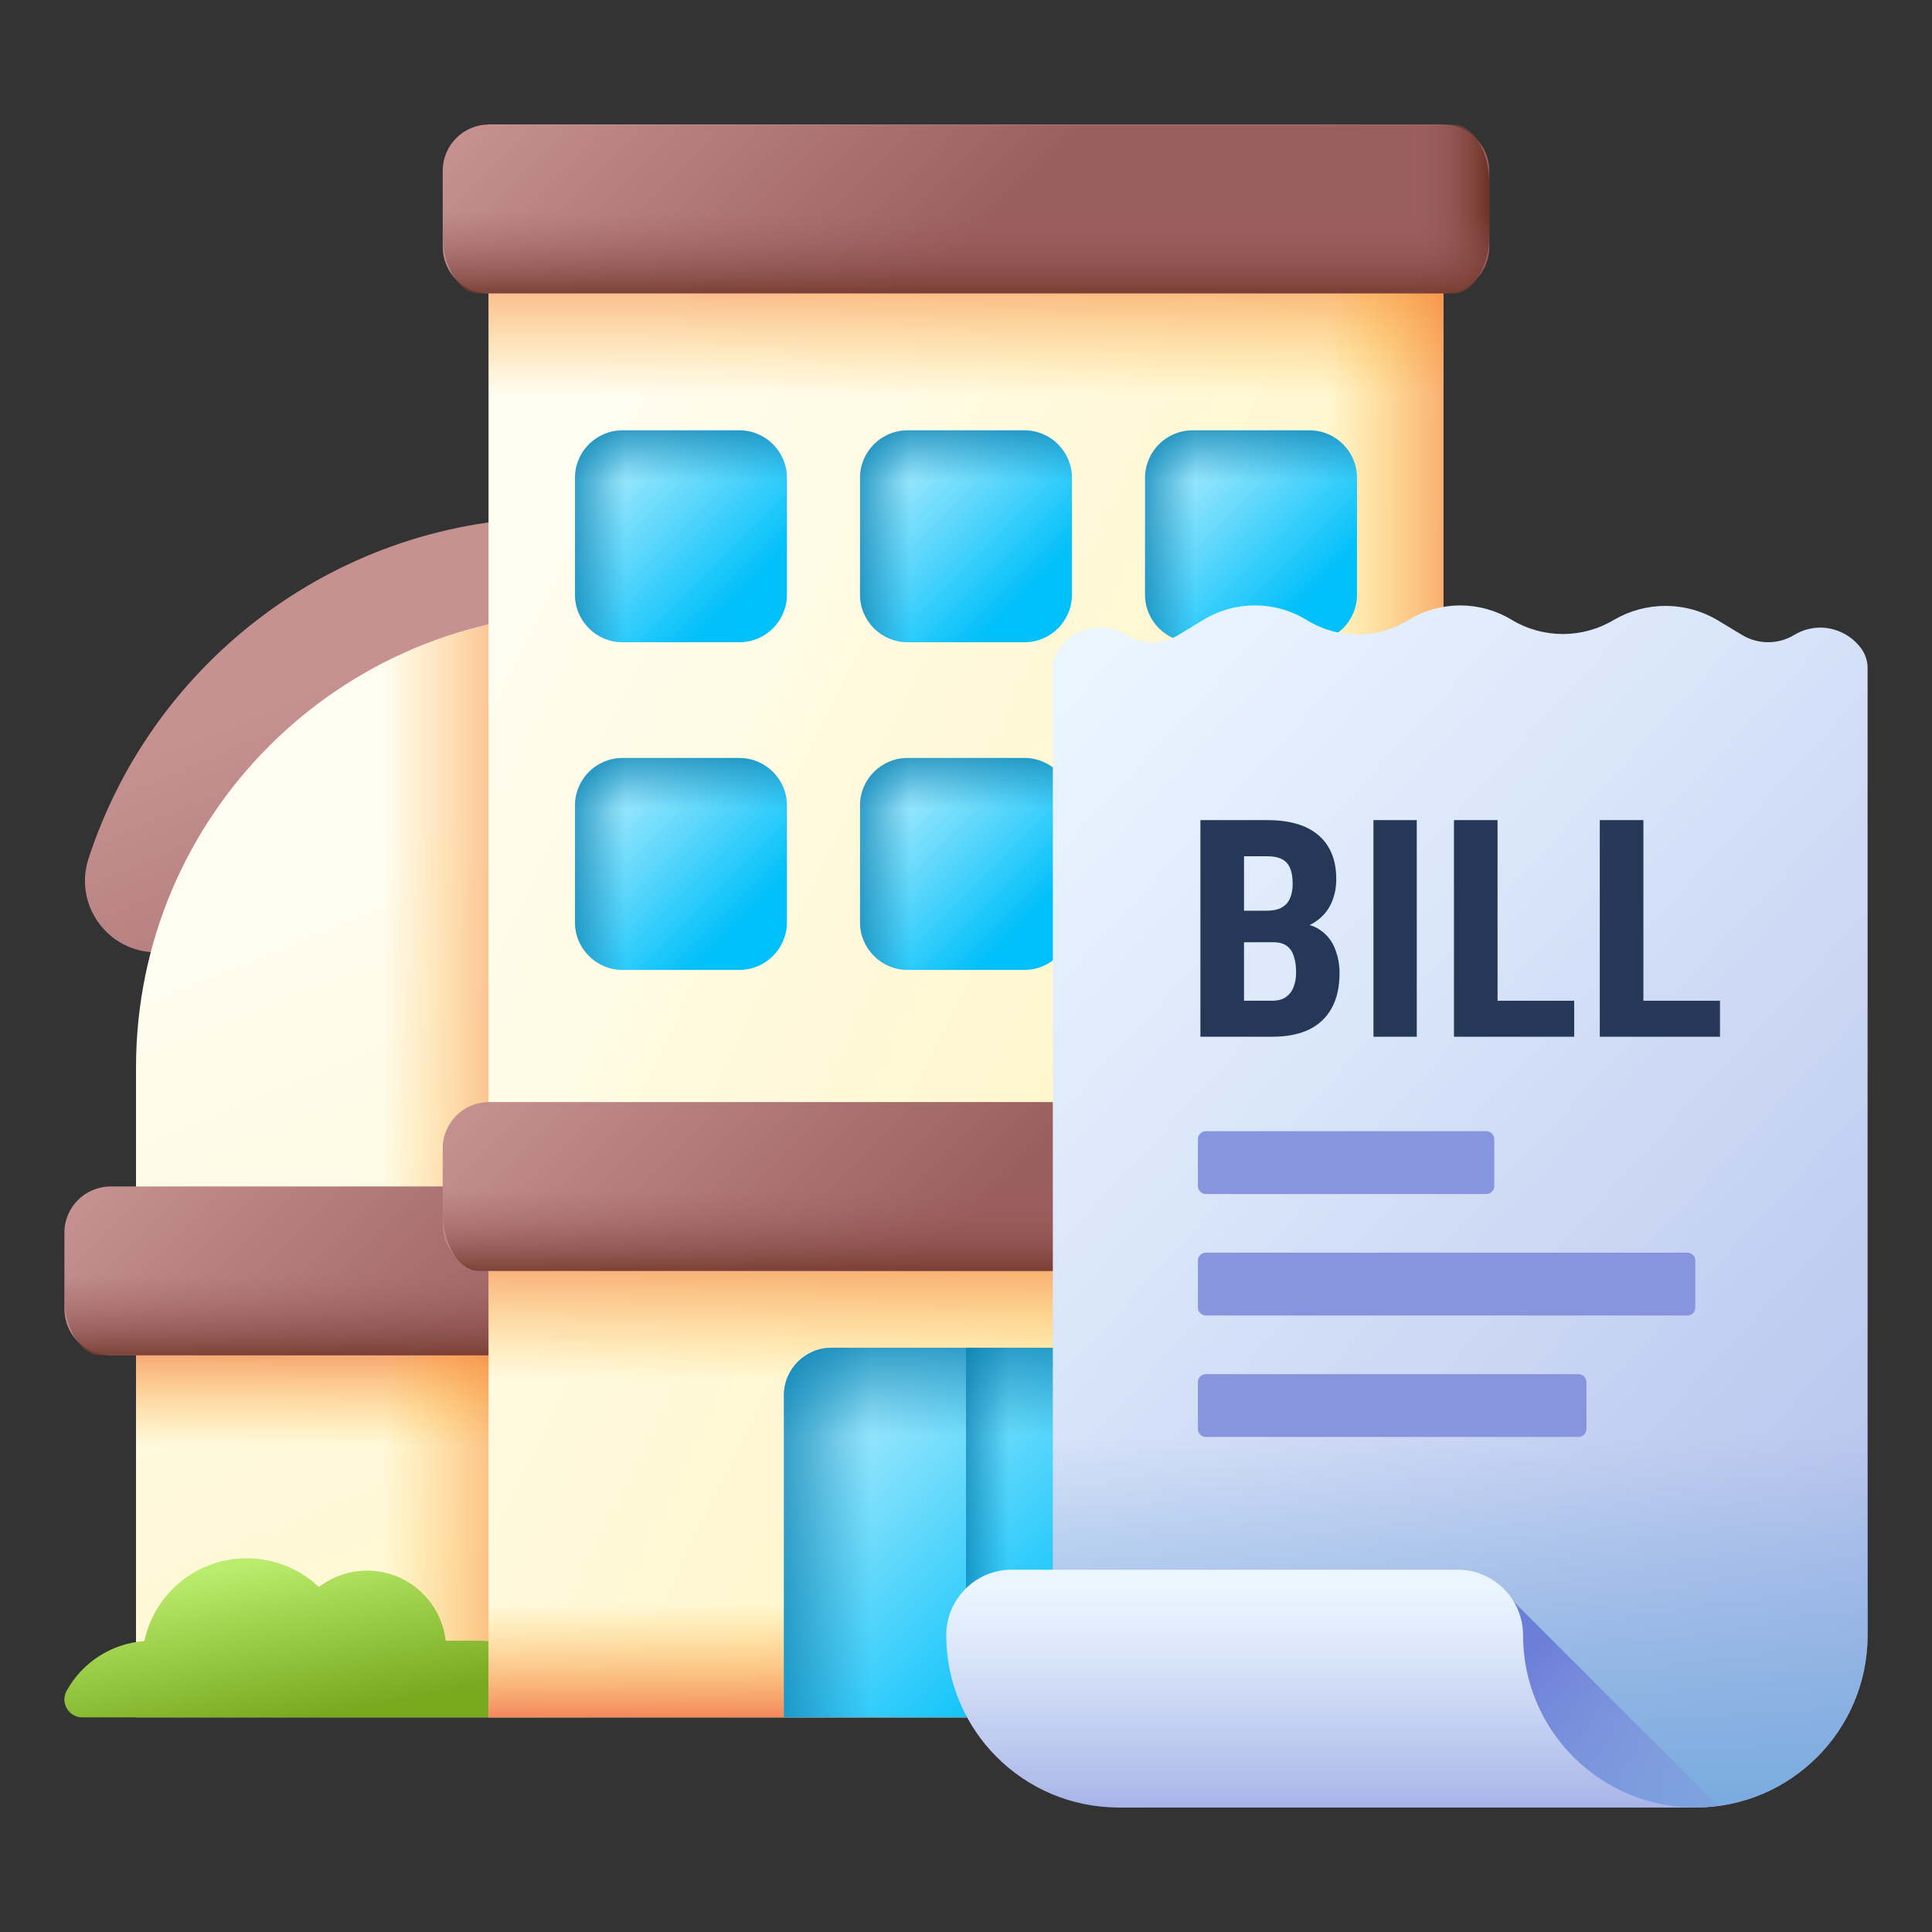 <svg width="60" height="60" viewBox="0 0 60 60" fill="none" xmlns="http://www.w3.org/2000/svg">
<rect x="0" y="0" width="60" height="60" fill="#333333" stroke="none"/>
<path d="M4.861 29.576H36.472C37.982 29.576 39.051 28.102 38.584 26.666C36.587 20.518 30.811 16.073 23.997 16.073H17.336C10.522 16.073 4.747 20.518 2.749 26.666C2.282 28.102 3.351 29.576 4.861 29.576Z" fill="url(#paint0_linear_758_2626)"/>
<path d="M42.709 53.333H4.224V33.151C4.224 25.354 10.545 19.033 18.342 19.033H28.591C36.388 19.033 42.709 25.354 42.709 33.151L42.709 53.333Z" fill="url(#paint1_linear_758_2626)"/>
<path d="M4.224 40.084H17.315V53.333H4.224V40.084Z" fill="url(#paint2_linear_758_2626)"/>
<path d="M8.881 53.333H18.251V19.034C14.647 19.057 11.364 20.43 8.881 22.672V53.333Z" fill="url(#paint3_linear_758_2626)"/>
<path d="M33.065 42.089H3.437C2.644 42.089 2 41.446 2 40.652V38.284C2 37.49 2.643 36.847 3.437 36.847H33.065C33.858 36.847 34.502 37.49 34.502 38.284V40.652C34.502 41.446 33.858 42.089 33.065 42.089Z" fill="url(#paint4_linear_758_2626)"/>
<path d="M33.374 36.847H18.251V42.089H33.374C33.997 42.089 34.502 41.269 34.502 40.258V38.678C34.502 37.667 33.997 36.847 33.374 36.847Z" fill="url(#paint5_linear_758_2626)"/>
<path d="M2 38.933V40.258C2 41.269 2.505 42.089 3.128 42.089H33.374C33.997 42.089 34.502 41.269 34.502 40.258V38.933H2Z" fill="url(#paint6_linear_758_2626)"/>
<path d="M16.681 53.334H2.554C2.131 53.334 1.866 52.879 2.07 52.508C2.548 51.643 3.442 51.04 4.483 50.965C4.61 50.372 4.902 49.808 5.363 49.346C6.614 48.096 8.627 48.077 9.904 49.285C10.87 48.545 12.255 48.614 13.138 49.497C13.546 49.905 13.779 50.422 13.841 50.954H14.885C15.956 50.954 16.867 51.638 17.204 52.594C17.331 52.955 17.064 53.334 16.681 53.334Z" fill="url(#paint7_linear_758_2626)"/>
<path d="M15.172 3.867H44.828V53.333H15.172V3.867Z" fill="url(#paint8_linear_758_2626)"/>
<path d="M15.172 6.003H44.828V19.514H15.172V6.003Z" fill="url(#paint9_linear_758_2626)"/>
<path d="M15.172 36.847H44.828V49.822H15.172V36.847Z" fill="url(#paint10_linear_758_2626)"/>
<path d="M15.172 40.358H44.828V53.333H15.172V40.358Z" fill="url(#paint11_linear_758_2626)"/>
<path d="M30 3.867H44.828V53.333H30V3.867Z" fill="url(#paint12_linear_758_2626)"/>
<path d="M44.814 39.468H15.186C14.393 39.468 13.749 38.825 13.749 38.031V35.663C13.749 34.869 14.393 34.226 15.186 34.226H44.814C45.607 34.226 46.251 34.869 46.251 35.663V38.031C46.251 38.825 45.608 39.468 44.814 39.468Z" fill="url(#paint13_linear_758_2626)"/>
<path d="M45.123 34.226H30V39.468H45.123C45.746 39.468 46.251 38.648 46.251 37.636V36.057C46.251 35.046 45.746 34.226 45.123 34.226Z" fill="url(#paint14_linear_758_2626)"/>
<path d="M13.749 36.312V37.636C13.749 38.648 14.254 39.468 14.877 39.468H45.123C45.746 39.468 46.251 38.648 46.251 37.636V36.312H13.749Z" fill="url(#paint15_linear_758_2626)"/>
<path d="M44.814 9.109H15.186C14.393 9.109 13.749 8.466 13.749 7.672V5.304C13.749 4.51 14.393 3.867 15.186 3.867H44.814C45.608 3.867 46.251 4.51 46.251 5.304V7.672C46.251 8.466 45.608 9.109 44.814 9.109Z" fill="url(#paint16_linear_758_2626)"/>
<path d="M45.123 3.867H30V9.109H45.123C45.746 9.109 46.251 8.289 46.251 7.278V5.698C46.251 4.687 45.746 3.867 45.123 3.867Z" fill="url(#paint17_linear_758_2626)"/>
<path d="M13.749 5.953V7.277C13.749 8.289 14.254 9.109 14.877 9.109H45.123C45.746 9.109 46.251 8.289 46.251 7.277V5.953H13.749Z" fill="url(#paint18_linear_758_2626)"/>
<path d="M22.96 30.122H19.336C18.519 30.122 17.857 29.459 17.857 28.642V25.019C17.857 24.202 18.519 23.54 19.336 23.54H22.96C23.776 23.54 24.439 24.202 24.439 25.019V28.642C24.439 29.459 23.776 30.122 22.96 30.122Z" fill="url(#paint19_linear_758_2626)"/>
<path d="M22.96 30.122H19.336C18.519 30.122 17.857 29.459 17.857 28.642V25.019C17.857 24.202 18.519 23.54 19.336 23.54H22.96C23.776 23.54 24.439 24.202 24.439 25.019V28.642C24.439 29.459 23.776 30.122 22.96 30.122Z" fill="url(#paint20_linear_758_2626)"/>
<path d="M17.857 28.642V25.019C17.857 24.202 18.519 23.54 19.336 23.54H22.96C23.776 23.54 24.439 24.202 24.439 25.019V28.642C24.439 29.459 23.776 30.122 22.96 30.122H19.336C18.519 30.122 17.857 29.459 17.857 28.642Z" fill="url(#paint21_linear_758_2626)"/>
<path d="M31.812 30.122H28.188C27.371 30.122 26.709 29.459 26.709 28.642V25.019C26.709 24.202 27.371 23.54 28.188 23.54H31.812C32.629 23.54 33.291 24.202 33.291 25.019V28.642C33.291 29.459 32.629 30.122 31.812 30.122Z" fill="url(#paint22_linear_758_2626)"/>
<path d="M31.812 30.122H28.188C27.371 30.122 26.709 29.459 26.709 28.642V25.019C26.709 24.202 27.371 23.54 28.188 23.54H31.812C32.629 23.54 33.291 24.202 33.291 25.019V28.642C33.291 29.459 32.629 30.122 31.812 30.122Z" fill="url(#paint23_linear_758_2626)"/>
<path d="M26.709 28.642V25.019C26.709 24.202 27.371 23.54 28.188 23.54H31.812C32.629 23.54 33.291 24.202 33.291 25.019V28.642C33.291 29.459 32.629 30.122 31.812 30.122H28.188C27.371 30.122 26.709 29.459 26.709 28.642Z" fill="url(#paint24_linear_758_2626)"/>
<path d="M40.664 30.122H37.04C36.223 30.122 35.561 29.459 35.561 28.642V25.019C35.561 24.202 36.223 23.54 37.04 23.54H40.664C41.481 23.54 42.143 24.202 42.143 25.019V28.642C42.143 29.459 41.481 30.122 40.664 30.122Z" fill="url(#paint25_linear_758_2626)"/>
<path d="M40.664 30.122H37.04C36.223 30.122 35.561 29.459 35.561 28.642V25.019C35.561 24.202 36.223 23.54 37.04 23.54H40.664C41.481 23.54 42.143 24.202 42.143 25.019V28.642C42.143 29.459 41.481 30.122 40.664 30.122Z" fill="url(#paint26_linear_758_2626)"/>
<path d="M35.561 28.642V25.019C35.561 24.202 36.223 23.54 37.04 23.54H40.664C41.481 23.54 42.143 24.202 42.143 25.019V28.642C42.143 29.459 41.481 30.122 40.664 30.122H37.04C36.223 30.122 35.561 29.459 35.561 28.642Z" fill="url(#paint27_linear_758_2626)"/>
<path d="M22.96 19.946H19.336C18.519 19.946 17.857 19.284 17.857 18.467V14.844C17.857 14.027 18.519 13.365 19.336 13.365H22.96C23.776 13.365 24.439 14.027 24.439 14.844V18.467C24.439 19.284 23.776 19.946 22.96 19.946Z" fill="url(#paint28_linear_758_2626)"/>
<path d="M22.96 19.946H19.336C18.519 19.946 17.857 19.284 17.857 18.467V14.844C17.857 14.027 18.519 13.365 19.336 13.365H22.96C23.776 13.365 24.439 14.027 24.439 14.844V18.467C24.439 19.284 23.776 19.946 22.96 19.946Z" fill="url(#paint29_linear_758_2626)"/>
<path d="M17.857 18.467V14.844C17.857 14.027 18.519 13.365 19.336 13.365H22.96C23.776 13.365 24.439 14.027 24.439 14.844V18.467C24.439 19.284 23.776 19.946 22.96 19.946H19.336C18.519 19.946 17.857 19.284 17.857 18.467Z" fill="url(#paint30_linear_758_2626)"/>
<path d="M31.812 19.946H28.188C27.371 19.946 26.709 19.284 26.709 18.467V14.844C26.709 14.027 27.371 13.365 28.188 13.365H31.812C32.629 13.365 33.291 14.027 33.291 14.844V18.467C33.291 19.284 32.629 19.946 31.812 19.946Z" fill="url(#paint31_linear_758_2626)"/>
<path d="M31.812 19.946H28.188C27.371 19.946 26.709 19.284 26.709 18.467V14.844C26.709 14.027 27.371 13.365 28.188 13.365H31.812C32.629 13.365 33.291 14.027 33.291 14.844V18.467C33.291 19.284 32.629 19.946 31.812 19.946Z" fill="url(#paint32_linear_758_2626)"/>
<path d="M26.709 18.467V14.844C26.709 14.027 27.371 13.365 28.188 13.365H31.812C32.629 13.365 33.291 14.027 33.291 14.844V18.467C33.291 19.284 32.629 19.946 31.812 19.946H28.188C27.371 19.946 26.709 19.284 26.709 18.467Z" fill="url(#paint33_linear_758_2626)"/>
<path d="M40.664 19.946H37.04C36.223 19.946 35.561 19.284 35.561 18.467V14.844C35.561 14.027 36.223 13.365 37.04 13.365H40.664C41.481 13.365 42.143 14.027 42.143 14.844V18.467C42.143 19.284 41.481 19.946 40.664 19.946Z" fill="url(#paint34_linear_758_2626)"/>
<path d="M40.664 19.946H37.04C36.223 19.946 35.561 19.284 35.561 18.467V14.844C35.561 14.027 36.223 13.365 37.04 13.365H40.664C41.481 13.365 42.143 14.027 42.143 14.844V18.467C42.143 19.284 41.481 19.946 40.664 19.946Z" fill="url(#paint35_linear_758_2626)"/>
<path d="M35.561 18.467V14.844C35.561 14.027 36.223 13.365 37.04 13.365H40.664C41.481 13.365 42.143 14.027 42.143 14.844V18.467C42.143 19.284 41.481 19.946 40.664 19.946H37.04C36.223 19.946 35.561 19.284 35.561 18.467Z" fill="url(#paint36_linear_758_2626)"/>
<path d="M35.656 53.333H24.344V43.334C24.344 42.518 25.006 41.855 25.823 41.855H34.177C34.994 41.855 35.656 42.518 35.656 43.334L35.656 53.333Z" fill="url(#paint37_linear_758_2626)"/>
<path d="M35.656 53.333H24.344V43.334C24.344 42.518 25.006 41.855 25.823 41.855H34.177C34.994 41.855 35.656 42.518 35.656 43.334L35.656 53.333Z" fill="url(#paint38_linear_758_2626)"/>
<path d="M24.344 53.333V43.334C24.344 42.518 25.006 41.855 25.823 41.855H34.177C34.994 41.855 35.656 42.518 35.656 43.334V53.333H24.344Z" fill="url(#paint39_linear_758_2626)"/>
<path d="M34.177 41.855H30V53.333H35.656V43.334C35.656 42.518 34.994 41.855 34.177 41.855Z" fill="url(#paint40_linear_758_2626)"/>
<path d="M58 20.749V50.783C58 52.261 57.401 53.598 56.433 54.566C55.465 55.534 54.127 56.133 52.65 56.133H35.935C34.147 56.133 32.697 54.683 32.697 52.895V20.749C32.697 20.748 32.697 20.747 32.697 20.746C32.697 20.513 32.779 20.286 32.922 20.102C33.387 19.505 34.264 19.277 34.992 19.73C35.472 20.027 36.078 20.032 36.561 19.74L37.386 19.242C37.874 18.947 38.423 18.8 38.973 18.8C39.525 18.8 40.078 18.948 40.567 19.246L40.609 19.271C41.578 19.86 42.796 19.849 43.755 19.246C44.245 18.95 44.797 18.802 45.349 18.802C45.901 18.802 46.453 18.95 46.943 19.246C47.432 19.542 47.984 19.69 48.536 19.69C49.088 19.69 49.64 19.542 50.13 19.246C50.623 18.96 51.173 18.817 51.723 18.817C52.292 18.817 52.862 18.97 53.367 19.276L54.101 19.719C54.6 20.02 55.223 20.02 55.721 19.719C55.981 19.563 56.258 19.491 56.529 19.491C57.023 19.491 57.494 19.73 57.789 20.122C57.924 20.301 58 20.521 58 20.746V20.749Z" fill="url(#paint41_linear_758_2626)"/>
<path d="M53.416 31.079V32.197H50.621V31.079H53.416ZM51.037 25.469V32.197H49.683V25.469H51.037Z" fill="#253858"/>
<path d="M48.888 31.079V32.197H46.092V31.079H48.888ZM46.508 25.469V32.197H45.154V25.469H46.508Z" fill="#253858"/>
<path d="M43.999 25.469V32.197H42.654V25.469H43.999Z" fill="#253858"/>
<path d="M39.554 29.263H38.172L38.168 28.283H39.341C39.526 28.283 39.677 28.252 39.794 28.191C39.914 28.126 40.002 28.032 40.057 27.909C40.116 27.782 40.145 27.63 40.145 27.451C40.145 27.245 40.118 27.08 40.062 26.957C40.01 26.831 39.925 26.738 39.808 26.68C39.694 26.621 39.543 26.592 39.355 26.592H38.634V32.197H37.28V25.469H39.355C39.688 25.469 39.987 25.506 40.252 25.58C40.517 25.654 40.741 25.768 40.926 25.922C41.111 26.073 41.253 26.264 41.351 26.495C41.45 26.723 41.499 26.994 41.499 27.308C41.499 27.585 41.444 27.841 41.333 28.075C41.222 28.309 41.048 28.502 40.811 28.653C40.574 28.801 40.267 28.882 39.891 28.898L39.554 29.263ZM39.503 32.197H37.789L38.329 31.079H39.503C39.685 31.079 39.83 31.04 39.937 30.963C40.045 30.886 40.124 30.783 40.173 30.654C40.225 30.521 40.252 30.37 40.252 30.201C40.252 30.01 40.228 29.843 40.182 29.702C40.139 29.56 40.067 29.452 39.965 29.378C39.863 29.301 39.726 29.263 39.554 29.263H38.389L38.399 28.283H39.813L40.131 28.671C40.492 28.659 40.78 28.728 40.995 28.879C41.211 29.027 41.365 29.221 41.458 29.461C41.553 29.699 41.601 29.951 41.601 30.219C41.601 30.651 41.519 31.014 41.356 31.31C41.196 31.602 40.96 31.824 40.649 31.975C40.338 32.123 39.956 32.197 39.503 32.197Z" fill="#253858"/>
<path d="M58 50.783V41.493H32.696V54.008C32.696 55.182 33.648 56.133 34.822 56.133H52.65C54.127 56.133 55.465 55.534 56.433 54.566C57.401 53.598 58 52.261 58 50.783Z" fill="url(#paint42_linear_758_2626)"/>
<path d="M46.943 49.673V50.85C46.943 53.768 49.309 56.133 52.227 56.133H52.65C52.889 56.133 53.124 56.116 53.356 56.085L46.943 49.673Z" fill="url(#paint43_linear_758_2626)"/>
<path d="M47.3 50.783C47.3 53.738 49.695 56.133 52.65 56.133H34.737C31.782 56.133 29.387 53.738 29.387 50.783C29.387 49.659 30.298 48.748 31.422 48.748H45.265C46.388 48.748 47.3 49.659 47.3 50.783Z" fill="url(#paint44_linear_758_2626)"/>
<path d="M46.158 37.082H37.45C37.313 37.082 37.202 36.971 37.202 36.833V35.379C37.202 35.242 37.313 35.13 37.45 35.13H46.158C46.295 35.13 46.406 35.242 46.406 35.379V36.833C46.406 36.971 46.295 37.082 46.158 37.082Z" fill="#8795DE"/>
<path d="M52.401 40.854H37.45C37.313 40.854 37.202 40.743 37.202 40.606V39.151C37.202 39.014 37.313 38.903 37.45 38.903H52.401C52.538 38.903 52.65 39.014 52.65 39.151V40.606C52.649 40.743 52.538 40.854 52.401 40.854Z" fill="#8795DE"/>
<path d="M49.02 44.626H37.45C37.313 44.626 37.202 44.515 37.202 44.378V42.923C37.202 42.786 37.313 42.675 37.45 42.675H49.02C49.157 42.675 49.268 42.786 49.268 42.923V44.378C49.267 44.515 49.156 44.626 49.02 44.626Z" fill="#8795DE"/>
<defs>
<linearGradient id="paint0_linear_758_2626" x1="24.992" y1="15.066" x2="32.073" y2="32.374" gradientUnits="userSpaceOnUse">
<stop stop-color="#C59191"/>
<stop offset="1" stop-color="#9B5E5E"/>
</linearGradient>
<linearGradient id="paint1_linear_758_2626" x1="21.902" y1="22.053" x2="33.728" y2="50.963" gradientUnits="userSpaceOnUse">
<stop stop-color="#FFFDF1"/>
<stop offset="1" stop-color="#FFF5C6"/>
</linearGradient>
<linearGradient id="paint2_linear_758_2626" x1="10.77" y1="44.915" x2="10.77" y2="40.216" gradientUnits="userSpaceOnUse">
<stop stop-color="#FEA613" stop-opacity="0"/>
<stop offset="0.183" stop-color="#FC9B19" stop-opacity="0.183"/>
<stop offset="0.509" stop-color="#F57D28" stop-opacity="0.509"/>
<stop offset="0.936" stop-color="#EB4C40" stop-opacity="0.936"/>
<stop offset="1" stop-color="#E94444"/>
</linearGradient>
<linearGradient id="paint3_linear_758_2626" x1="11.882" y1="36.184" x2="19.276" y2="36.184" gradientUnits="userSpaceOnUse">
<stop stop-color="#FEA613" stop-opacity="0"/>
<stop offset="0.183" stop-color="#FC9B19" stop-opacity="0.183"/>
<stop offset="0.509" stop-color="#F57D28" stop-opacity="0.509"/>
<stop offset="0.936" stop-color="#EB4C40" stop-opacity="0.936"/>
<stop offset="1" stop-color="#E94444"/>
</linearGradient>
<linearGradient id="paint4_linear_758_2626" x1="9.193" y1="30.41" x2="18.858" y2="40.075" gradientUnits="userSpaceOnUse">
<stop stop-color="#C59191"/>
<stop offset="1" stop-color="#9B5E5E"/>
</linearGradient>
<linearGradient id="paint5_linear_758_2626" x1="32.045" y1="39.468" x2="34.483" y2="39.468" gradientUnits="userSpaceOnUse">
<stop stop-color="#9B5E5E" stop-opacity="0"/>
<stop offset="0.247" stop-color="#955857" stop-opacity="0.247"/>
<stop offset="0.612" stop-color="#854943" stop-opacity="0.612"/>
<stop offset="1" stop-color="#6D3326"/>
</linearGradient>
<linearGradient id="paint6_linear_758_2626" x1="18.251" y1="39.592" x2="18.251" y2="42.449" gradientUnits="userSpaceOnUse">
<stop stop-color="#9B5E5E" stop-opacity="0"/>
<stop offset="0.247" stop-color="#955857" stop-opacity="0.247"/>
<stop offset="0.612" stop-color="#854943" stop-opacity="0.612"/>
<stop offset="1" stop-color="#6D3326"/>
</linearGradient>
<linearGradient id="paint7_linear_758_2626" x1="8.768" y1="48.334" x2="9.72" y2="53.312" gradientUnits="userSpaceOnUse">
<stop stop-color="#BBEC6C"/>
<stop offset="1" stop-color="#78A91F"/>
</linearGradient>
<linearGradient id="paint8_linear_758_2626" x1="13.674" y1="21.573" x2="38.093" y2="33.606" gradientUnits="userSpaceOnUse">
<stop stop-color="#FFFDF1"/>
<stop offset="1" stop-color="#FFF5C6"/>
</linearGradient>
<linearGradient id="paint9_linear_758_2626" x1="30" y1="12.267" x2="30" y2="5.864" gradientUnits="userSpaceOnUse">
<stop stop-color="#FEA613" stop-opacity="0"/>
<stop offset="0.183" stop-color="#FC9B19" stop-opacity="0.183"/>
<stop offset="0.509" stop-color="#F57D28" stop-opacity="0.509"/>
<stop offset="0.936" stop-color="#EB4C40" stop-opacity="0.936"/>
<stop offset="1" stop-color="#E94444"/>
</linearGradient>
<linearGradient id="paint10_linear_758_2626" x1="30" y1="42.862" x2="30" y2="36.713" gradientUnits="userSpaceOnUse">
<stop stop-color="#FEA613" stop-opacity="0"/>
<stop offset="0.183" stop-color="#FC9B19" stop-opacity="0.183"/>
<stop offset="0.509" stop-color="#F57D28" stop-opacity="0.509"/>
<stop offset="0.936" stop-color="#EB4C40" stop-opacity="0.936"/>
<stop offset="1" stop-color="#E94444"/>
</linearGradient>
<linearGradient id="paint11_linear_758_2626" x1="30" y1="49.82" x2="30" y2="54.546" gradientUnits="userSpaceOnUse">
<stop stop-color="#FEA613" stop-opacity="0"/>
<stop offset="0.183" stop-color="#FC9B19" stop-opacity="0.183"/>
<stop offset="0.509" stop-color="#F57D28" stop-opacity="0.509"/>
<stop offset="0.936" stop-color="#EB4C40" stop-opacity="0.936"/>
<stop offset="1" stop-color="#E94444"/>
</linearGradient>
<linearGradient id="paint12_linear_758_2626" x1="41.2" y1="28.6" x2="47.679" y2="28.6" gradientUnits="userSpaceOnUse">
<stop stop-color="#FEA613" stop-opacity="0"/>
<stop offset="0.183" stop-color="#FC9B19" stop-opacity="0.183"/>
<stop offset="0.509" stop-color="#F57D28" stop-opacity="0.509"/>
<stop offset="0.936" stop-color="#EB4C40" stop-opacity="0.936"/>
<stop offset="1" stop-color="#E94444"/>
</linearGradient>
<linearGradient id="paint13_linear_758_2626" x1="20.942" y1="27.789" x2="30.607" y2="37.454" gradientUnits="userSpaceOnUse">
<stop stop-color="#C59191"/>
<stop offset="1" stop-color="#9B5E5E"/>
</linearGradient>
<linearGradient id="paint14_linear_758_2626" x1="43.794" y1="36.847" x2="46.232" y2="36.847" gradientUnits="userSpaceOnUse">
<stop stop-color="#9B5E5E" stop-opacity="0"/>
<stop offset="0.247" stop-color="#955857" stop-opacity="0.247"/>
<stop offset="0.612" stop-color="#854943" stop-opacity="0.612"/>
<stop offset="1" stop-color="#6D3326"/>
</linearGradient>
<linearGradient id="paint15_linear_758_2626" x1="30" y1="36.971" x2="30" y2="39.828" gradientUnits="userSpaceOnUse">
<stop stop-color="#9B5E5E" stop-opacity="0"/>
<stop offset="0.247" stop-color="#955857" stop-opacity="0.247"/>
<stop offset="0.612" stop-color="#854943" stop-opacity="0.612"/>
<stop offset="1" stop-color="#6D3326"/>
</linearGradient>
<linearGradient id="paint16_linear_758_2626" x1="20.942" y1="-2.57" x2="30.607" y2="7.095" gradientUnits="userSpaceOnUse">
<stop stop-color="#C59191"/>
<stop offset="1" stop-color="#9B5E5E"/>
</linearGradient>
<linearGradient id="paint17_linear_758_2626" x1="43.794" y1="6.488" x2="46.232" y2="6.488" gradientUnits="userSpaceOnUse">
<stop stop-color="#9B5E5E" stop-opacity="0"/>
<stop offset="0.247" stop-color="#955857" stop-opacity="0.247"/>
<stop offset="0.612" stop-color="#854943" stop-opacity="0.612"/>
<stop offset="1" stop-color="#6D3326"/>
</linearGradient>
<linearGradient id="paint18_linear_758_2626" x1="30" y1="6.612" x2="30" y2="9.469" gradientUnits="userSpaceOnUse">
<stop stop-color="#9B5E5E" stop-opacity="0"/>
<stop offset="0.247" stop-color="#955857" stop-opacity="0.247"/>
<stop offset="0.612" stop-color="#854943" stop-opacity="0.612"/>
<stop offset="1" stop-color="#6D3326"/>
</linearGradient>
<linearGradient id="paint19_linear_758_2626" x1="19.263" y1="24.946" x2="22.964" y2="28.647" gradientUnits="userSpaceOnUse">
<stop stop-color="#99E6FC"/>
<stop offset="1" stop-color="#01C0FA"/>
</linearGradient>
<linearGradient id="paint20_linear_758_2626" x1="19.424" y1="26.831" x2="17.082" y2="26.831" gradientUnits="userSpaceOnUse">
<stop stop-color="#017BAE" stop-opacity="0"/>
<stop offset="1" stop-color="#017BAE"/>
</linearGradient>
<linearGradient id="paint21_linear_758_2626" x1="21.148" y1="25.107" x2="21.148" y2="22.765" gradientUnits="userSpaceOnUse">
<stop stop-color="#017BAE" stop-opacity="0"/>
<stop offset="1" stop-color="#017BAE"/>
</linearGradient>
<linearGradient id="paint22_linear_758_2626" x1="28.115" y1="24.946" x2="31.816" y2="28.647" gradientUnits="userSpaceOnUse">
<stop stop-color="#99E6FC"/>
<stop offset="1" stop-color="#01C0FA"/>
</linearGradient>
<linearGradient id="paint23_linear_758_2626" x1="28.276" y1="26.831" x2="25.934" y2="26.831" gradientUnits="userSpaceOnUse">
<stop stop-color="#017BAE" stop-opacity="0"/>
<stop offset="1" stop-color="#017BAE"/>
</linearGradient>
<linearGradient id="paint24_linear_758_2626" x1="30" y1="25.107" x2="30" y2="22.765" gradientUnits="userSpaceOnUse">
<stop stop-color="#017BAE" stop-opacity="0"/>
<stop offset="1" stop-color="#017BAE"/>
</linearGradient>
<linearGradient id="paint25_linear_758_2626" x1="36.967" y1="24.946" x2="40.668" y2="28.647" gradientUnits="userSpaceOnUse">
<stop stop-color="#99E6FC"/>
<stop offset="1" stop-color="#01C0FA"/>
</linearGradient>
<linearGradient id="paint26_linear_758_2626" x1="37.128" y1="26.831" x2="34.786" y2="26.831" gradientUnits="userSpaceOnUse">
<stop stop-color="#017BAE" stop-opacity="0"/>
<stop offset="1" stop-color="#017BAE"/>
</linearGradient>
<linearGradient id="paint27_linear_758_2626" x1="38.852" y1="25.107" x2="38.852" y2="22.765" gradientUnits="userSpaceOnUse">
<stop stop-color="#017BAE" stop-opacity="0"/>
<stop offset="1" stop-color="#017BAE"/>
</linearGradient>
<linearGradient id="paint28_linear_758_2626" x1="19.263" y1="14.771" x2="22.964" y2="18.472" gradientUnits="userSpaceOnUse">
<stop stop-color="#99E6FC"/>
<stop offset="1" stop-color="#01C0FA"/>
</linearGradient>
<linearGradient id="paint29_linear_758_2626" x1="19.424" y1="16.655" x2="17.082" y2="16.655" gradientUnits="userSpaceOnUse">
<stop stop-color="#017BAE" stop-opacity="0"/>
<stop offset="1" stop-color="#017BAE"/>
</linearGradient>
<linearGradient id="paint30_linear_758_2626" x1="21.148" y1="14.932" x2="21.148" y2="12.589" gradientUnits="userSpaceOnUse">
<stop stop-color="#017BAE" stop-opacity="0"/>
<stop offset="1" stop-color="#017BAE"/>
</linearGradient>
<linearGradient id="paint31_linear_758_2626" x1="28.115" y1="14.771" x2="31.816" y2="18.472" gradientUnits="userSpaceOnUse">
<stop stop-color="#99E6FC"/>
<stop offset="1" stop-color="#01C0FA"/>
</linearGradient>
<linearGradient id="paint32_linear_758_2626" x1="28.276" y1="16.655" x2="25.934" y2="16.655" gradientUnits="userSpaceOnUse">
<stop stop-color="#017BAE" stop-opacity="0"/>
<stop offset="1" stop-color="#017BAE"/>
</linearGradient>
<linearGradient id="paint33_linear_758_2626" x1="30" y1="14.932" x2="30" y2="12.589" gradientUnits="userSpaceOnUse">
<stop stop-color="#017BAE" stop-opacity="0"/>
<stop offset="1" stop-color="#017BAE"/>
</linearGradient>
<linearGradient id="paint34_linear_758_2626" x1="36.967" y1="14.771" x2="40.668" y2="18.472" gradientUnits="userSpaceOnUse">
<stop stop-color="#99E6FC"/>
<stop offset="1" stop-color="#01C0FA"/>
</linearGradient>
<linearGradient id="paint35_linear_758_2626" x1="37.128" y1="16.655" x2="34.786" y2="16.655" gradientUnits="userSpaceOnUse">
<stop stop-color="#017BAE" stop-opacity="0"/>
<stop offset="1" stop-color="#017BAE"/>
</linearGradient>
<linearGradient id="paint36_linear_758_2626" x1="38.852" y1="14.932" x2="38.852" y2="12.589" gradientUnits="userSpaceOnUse">
<stop stop-color="#017BAE" stop-opacity="0"/>
<stop offset="1" stop-color="#017BAE"/>
</linearGradient>
<linearGradient id="paint37_linear_758_2626" x1="26.385" y1="44.412" x2="33.484" y2="51.511" gradientUnits="userSpaceOnUse">
<stop stop-color="#99E6FC"/>
<stop offset="1" stop-color="#01C0FA"/>
</linearGradient>
<linearGradient id="paint38_linear_758_2626" x1="27.038" y1="47.594" x2="23.011" y2="47.594" gradientUnits="userSpaceOnUse">
<stop stop-color="#017BAE" stop-opacity="0"/>
<stop offset="1" stop-color="#017BAE"/>
</linearGradient>
<linearGradient id="paint39_linear_758_2626" x1="30" y1="44.589" x2="30" y2="40.503" gradientUnits="userSpaceOnUse">
<stop stop-color="#017BAE" stop-opacity="0"/>
<stop offset="1" stop-color="#017BAE"/>
</linearGradient>
<linearGradient id="paint40_linear_758_2626" x1="31.347" y1="47.594" x2="29.334" y2="47.594" gradientUnits="userSpaceOnUse">
<stop stop-color="#017BAE" stop-opacity="0"/>
<stop offset="1" stop-color="#017BAE"/>
</linearGradient>
<linearGradient id="paint41_linear_758_2626" x1="30.243" y1="23.375" x2="66.696" y2="56.974" gradientUnits="userSpaceOnUse">
<stop stop-color="#EAF6FF"/>
<stop offset="0.258" stop-color="#DCE8FA"/>
<stop offset="0.742" stop-color="#B8C4ED"/>
<stop offset="1" stop-color="#A2AEE6"/>
</linearGradient>
<linearGradient id="paint42_linear_758_2626" x1="45.348" y1="44.616" x2="45.348" y2="55.894" gradientUnits="userSpaceOnUse">
<stop stop-color="#7BACDF" stop-opacity="0"/>
<stop offset="1" stop-color="#7BACDF"/>
</linearGradient>
<linearGradient id="paint43_linear_758_2626" x1="54.722" y1="59.134" x2="47.262" y2="51.674" gradientUnits="userSpaceOnUse">
<stop stop-color="#8795DE" stop-opacity="0"/>
<stop offset="0.468" stop-color="#7D8DDC" stop-opacity="0.468"/>
<stop offset="1" stop-color="#6C7FD8"/>
</linearGradient>
<linearGradient id="paint44_linear_758_2626" x1="41.018" y1="49.252" x2="41.018" y2="56.651" gradientUnits="userSpaceOnUse">
<stop stop-color="#EAF6FF"/>
<stop offset="0.258" stop-color="#DCE8FA"/>
<stop offset="0.742" stop-color="#B8C4ED"/>
<stop offset="1" stop-color="#A2AEE6"/>
</linearGradient>
</defs>
</svg>
